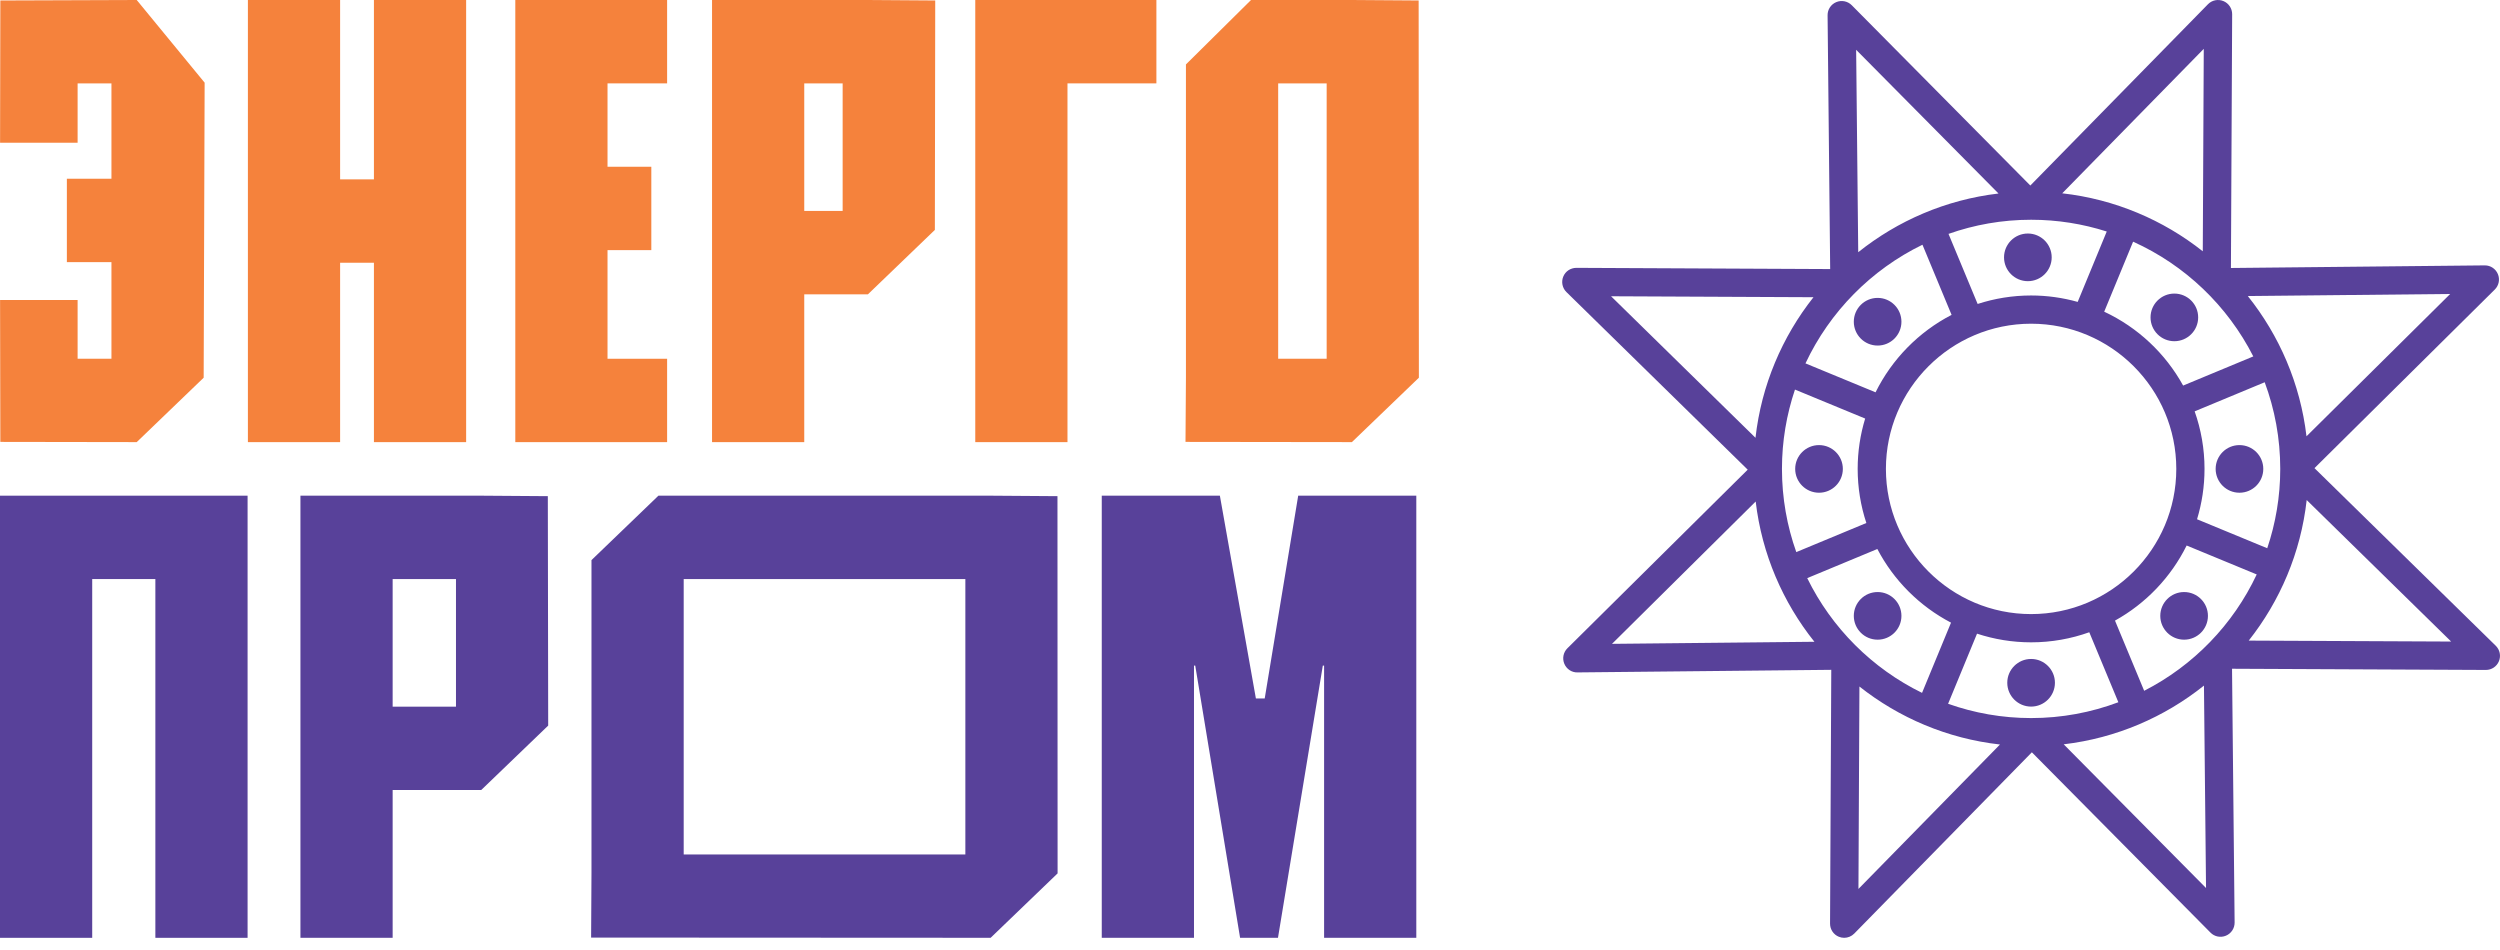 <?xml version="1.0" encoding="UTF-8"?>
<svg xmlns="http://www.w3.org/2000/svg" xmlns:xlink="http://www.w3.org/1999/xlink" width="400px" height="152px" viewBox="0 0 400 152" version="1.1">
<g id="surface1">
<path style=" stroke:none;fill-rule:nonzero;fill:rgb(34.51%,25.49%,60.392%);fill-opacity:1;" d="M 72.957 113.062 L 62.824 113.062 L 62.824 92.648 L 72.957 92.648 Z M 76.996 79.309 L 48.07 79.309 L 48.07 150.051 L 62.824 150.051 L 62.824 126.402 L 76.996 126.402 L 87.711 116.094 L 87.652 79.387 Z M 76.996 79.309 "/>
<path style=" stroke:none;fill-rule:nonzero;fill:rgb(34.51%,25.49%,60.392%);fill-opacity:1;" d="M 202.355 111.75 L 200.941 111.75 L 195.18 79.309 L 176.281 79.309 L 176.281 150.047 L 191.039 150.047 L 191.039 106.492 L 191.238 106.492 L 198.414 150.047 L 204.477 150.047 L 211.652 106.492 L 211.855 106.492 L 211.855 150.047 L 226.609 150.047 L 226.609 79.309 L 207.711 79.309 Z M 202.355 111.75 "/>
<path style=" stroke:none;fill-rule:nonzero;fill:rgb(34.51%,25.49%,60.392%);fill-opacity:1;" d="M 154.457 136.711 L 109.391 136.711 L 109.391 92.648 L 154.457 92.648 Z M 158.5 79.309 L 105.348 79.309 L 94.637 89.617 L 94.637 139.742 L 94.578 150.012 L 158.5 150.047 L 169.215 139.742 L 169.195 79.387 Z M 158.5 79.309 "/>
<path style=" stroke:none;fill-rule:nonzero;fill:rgb(34.51%,25.49%,60.392%);fill-opacity:1;" d="M 0 150.051 L 14.754 150.051 L 14.754 92.648 L 24.859 92.648 L 24.859 150.051 L 39.613 150.051 L 39.613 79.309 L 0 79.309 Z M 0 150.051 "/>
<path style=" stroke:none;fill-rule:nonzero;fill:rgb(96.078%,50.98%,23.529%);fill-opacity:1;" d="M 82.449 70.742 L 106.738 70.742 L 106.738 57.402 L 97.203 57.402 L 97.203 40.02 L 104.211 40.02 L 104.211 26.68 L 97.203 26.68 L 97.203 13.34 L 106.738 13.34 L 106.738 0 L 82.449 0 Z M 82.449 70.742 "/>
<path style=" stroke:none;fill-rule:nonzero;fill:rgb(96.078%,50.98%,23.529%);fill-opacity:1;" d="M 0.055 0.078 L 0.012 22.84 L 12.418 22.84 L 12.418 13.34 L 17.832 13.34 L 17.832 28.598 L 10.699 28.598 L 10.699 41.938 L 17.832 41.938 L 17.832 57.398 L 12.418 57.398 L 12.418 48.004 L 0.012 48.004 L 0.055 70.703 L 21.875 70.738 L 32.586 60.434 L 32.742 13.227 L 21.875 0 Z M 0.055 0.078 "/>
<path style=" stroke:none;fill-rule:nonzero;fill:rgb(96.078%,50.98%,23.529%);fill-opacity:1;" d="M 156.043 70.742 L 170.797 70.742 L 170.797 13.34 L 185.023 13.34 L 185.023 0 L 156.043 0 Z M 156.043 70.742 "/>
<path style=" stroke:none;fill-rule:nonzero;fill:rgb(96.078%,50.98%,23.529%);fill-opacity:1;" d="M 134.824 33.754 L 128.68 33.754 L 128.68 13.34 L 134.824 13.34 Z M 113.926 0 L 113.926 70.738 L 128.68 70.738 L 128.68 47.094 L 138.863 47.094 L 149.578 36.785 L 149.637 0.078 L 138.863 0 Z M 113.926 0 "/>
<path style=" stroke:none;fill-rule:nonzero;fill:rgb(96.078%,50.98%,23.529%);fill-opacity:1;" d="M 212.266 57.402 L 204.508 57.402 L 204.508 13.34 L 212.266 13.34 Z M 226.984 0.078 L 216.305 0 L 200.164 0 L 189.75 10.309 L 189.75 60.434 L 189.68 70.703 L 216.305 70.738 L 227.02 60.434 Z M 226.984 0.078 "/>
<path style=" stroke:none;fill-rule:nonzero;fill:rgb(96.078%,50.98%,23.529%);fill-opacity:1;" d="M 59.828 28.699 L 54.418 28.699 L 54.418 0 L 39.664 0 L 39.664 70.742 L 54.418 70.742 L 54.418 42.039 L 59.828 42.039 L 59.828 70.742 L 74.582 70.742 L 74.582 0 L 59.828 0 Z M 59.828 28.699 "/>
<path style=" stroke:none;fill-rule:nonzero;fill:rgb(34.51%,25.49%,60.392%);fill-opacity:1;" d="M 359.797 102.496 C 364.805 96.16 368.125 88.438 369.07 80.004 L 392.184 102.648 Z M 330.191 119.09 C 338.617 118.098 346.324 114.738 352.633 109.695 L 352.965 142.082 Z M 297.508 109.844 C 303.84 114.852 311.562 118.172 319.996 119.121 L 297.352 142.23 Z M 280.91 80.242 C 281.902 88.668 285.262 96.375 290.305 102.684 L 257.922 103.016 Z M 257.77 47.402 L 290.156 47.555 C 285.148 53.891 281.828 61.613 280.879 70.047 Z M 319.762 30.961 C 311.336 31.953 303.629 35.309 297.316 40.355 L 296.984 7.969 Z M 352.445 40.207 C 346.113 35.199 338.391 31.879 329.957 30.93 L 352.602 7.816 Z M 285.113 75.023 C 285.113 70.586 285.852 66.32 287.195 62.332 L 298.426 66.969 C 297.648 69.52 297.227 72.223 297.227 75.023 C 297.227 78.047 297.719 80.953 298.617 83.68 L 287.406 88.336 C 285.926 84.172 285.113 79.691 285.113 75.023 Z M 324.977 98.254 C 312.164 98.254 301.746 87.836 301.746 75.023 C 301.746 62.215 312.164 51.793 324.977 51.793 C 337.785 51.793 348.207 62.215 348.207 75.023 C 348.207 87.836 337.785 98.254 324.977 98.254 Z M 362.758 87.719 L 351.527 83.082 C 352.301 80.531 352.723 77.828 352.723 75.023 C 352.723 71.797 352.164 68.699 351.145 65.816 L 362.352 61.16 C 363.957 65.48 364.84 70.152 364.84 75.023 C 364.84 79.461 364.102 83.727 362.758 87.719 Z M 360.527 57.027 L 349.301 61.691 C 346.461 56.531 342.027 52.371 336.672 49.871 L 341.297 38.668 C 349.609 42.414 356.41 48.926 360.527 57.027 Z M 324.977 35.16 C 329.195 35.16 333.262 35.824 337.078 37.043 L 332.43 48.305 C 330.055 47.641 327.559 47.277 324.977 47.277 C 321.992 47.277 319.117 47.758 316.422 48.633 L 311.762 37.422 C 315.898 35.961 320.344 35.16 324.977 35.16 Z M 307.594 39.156 L 312.254 50.379 C 306.996 53.102 302.719 57.457 300.09 62.77 L 288.875 58.141 C 292.758 49.875 299.391 43.148 307.594 39.156 Z M 289.156 92.5 L 300.375 87.84 C 303.008 92.871 307.133 96.996 312.164 99.625 L 307.527 110.859 C 299.551 106.961 293.062 100.477 289.156 92.5 Z M 324.977 114.891 C 320.32 114.891 315.852 114.078 311.695 112.605 L 316.324 101.387 C 319.051 102.281 321.957 102.773 324.977 102.773 C 328.238 102.773 331.371 102.203 334.285 101.16 L 338.938 112.359 C 334.59 113.992 329.887 114.891 324.977 114.891 Z M 343.066 110.527 L 338.398 99.297 C 343.336 96.559 347.352 92.355 349.863 87.281 L 361.074 91.91 C 357.309 99.934 350.941 106.5 343.066 110.527 Z M 369.039 69.809 C 368.047 61.383 364.691 53.676 359.648 47.367 L 392.031 47.035 Z M 399.32 103.32 L 370.316 74.902 L 399.168 46.324 C 399.82 45.68 400.016 44.699 399.66 43.852 C 399.309 43.008 398.488 42.461 397.578 42.461 L 397.555 42.461 L 356.949 42.879 L 357.145 2.27 C 357.148 1.352 356.594 0.52 355.742 0.172 C 354.891 -0.18 353.914 0.023 353.273 0.68 L 324.852 29.684 L 296.277 0.832 C 295.629 0.18 294.648 -0.016 293.801 0.34 C 292.953 0.691 292.402 1.527 292.414 2.445 L 292.828 43.051 L 252.219 42.855 C 251.281 42.867 250.469 43.406 250.121 44.258 C 249.773 45.109 249.973 46.086 250.629 46.73 L 279.633 75.148 L 250.785 103.723 C 250.129 104.371 249.938 105.352 250.289 106.199 C 250.645 107.047 251.465 107.609 252.395 107.586 L 293.004 107.172 L 292.809 147.781 C 292.805 148.699 293.359 149.531 294.207 149.879 C 294.484 149.992 294.777 150.051 295.066 150.051 C 295.66 150.051 296.246 149.812 296.68 149.371 L 325.098 120.367 L 353.676 149.215 C 354.32 149.871 355.301 150.066 356.148 149.711 C 357 149.355 357.547 148.523 357.539 147.605 L 357.125 107 L 397.73 107.191 L 397.742 107.191 C 398.656 107.191 399.48 106.641 399.828 105.793 C 400.18 104.941 399.977 103.965 399.32 103.32 "/>
<path style=" stroke:none;fill-rule:nonzero;fill:rgb(34.51%,25.49%,60.392%);fill-opacity:1;" d="M 347.895 54.594 C 350 54.594 351.707 52.887 351.707 50.781 C 351.707 48.676 350 46.973 347.895 46.973 C 345.793 46.973 344.086 48.676 344.086 50.781 C 344.086 52.887 345.793 54.594 347.895 54.594 Z M 347.895 54.594 "/>
<path style=" stroke:none;fill-rule:nonzero;fill:rgb(34.51%,25.49%,60.392%);fill-opacity:1;" d="M 358.312 71.215 C 356.207 71.215 354.504 72.922 354.504 75.023 C 354.504 77.129 356.207 78.836 358.312 78.836 C 360.418 78.836 362.125 77.129 362.125 75.023 C 362.125 72.922 360.418 71.215 358.312 71.215 Z M 358.312 71.215 "/>
<path style=" stroke:none;fill-rule:nonzero;fill:rgb(34.51%,25.49%,60.392%);fill-opacity:1;" d="M 349.457 94.727 C 347.355 94.727 345.645 96.434 345.645 98.539 C 345.645 100.641 347.355 102.348 349.457 102.348 C 351.562 102.348 353.27 100.641 353.27 98.539 C 353.27 96.434 351.562 94.727 349.457 94.727 Z M 349.457 94.727 "/>
<path style=" stroke:none;fill-rule:nonzero;fill:rgb(34.51%,25.49%,60.392%);fill-opacity:1;" d="M 324.977 105.434 C 322.871 105.434 321.164 107.141 321.164 109.242 C 321.164 111.348 322.871 113.055 324.977 113.055 C 327.078 113.055 328.789 111.348 328.789 109.242 C 328.789 107.141 327.078 105.434 324.977 105.434 Z M 324.977 105.434 "/>
<path style=" stroke:none;fill-rule:nonzero;fill:rgb(34.51%,25.49%,60.392%);fill-opacity:1;" d="M 300.422 94.727 C 298.312 94.727 296.609 96.434 296.609 98.539 C 296.609 100.641 298.312 102.348 300.422 102.348 C 302.523 102.348 304.23 100.641 304.23 98.539 C 304.23 96.434 302.523 94.727 300.422 94.727 Z M 300.422 94.727 "/>
<path style=" stroke:none;fill-rule:nonzero;fill:rgb(34.51%,25.49%,60.392%);fill-opacity:1;" d="M 291.043 71.215 C 288.938 71.215 287.23 72.922 287.23 75.023 C 287.23 77.129 288.938 78.836 291.043 78.836 C 293.148 78.836 294.855 77.129 294.855 75.023 C 294.855 72.922 293.148 71.215 291.043 71.215 Z M 291.043 71.215 "/>
<path style=" stroke:none;fill-rule:nonzero;fill:rgb(34.51%,25.49%,60.392%);fill-opacity:1;" d="M 300.422 55.289 C 302.523 55.289 304.23 53.582 304.23 51.477 C 304.23 49.371 302.523 47.664 300.422 47.664 C 298.312 47.664 296.609 49.371 296.609 51.477 C 296.609 53.582 298.312 55.289 300.422 55.289 Z M 300.422 55.289 "/>
<path style=" stroke:none;fill-rule:nonzero;fill:rgb(34.51%,25.49%,60.392%);fill-opacity:1;" d="M 324.457 44.988 C 326.559 44.988 328.27 43.281 328.27 41.176 C 328.27 39.07 326.559 37.363 324.457 37.363 C 322.352 37.363 320.645 39.07 320.645 41.176 C 320.645 43.281 322.352 44.988 324.457 44.988 Z M 324.457 44.988 "/>
</g>
</svg>
